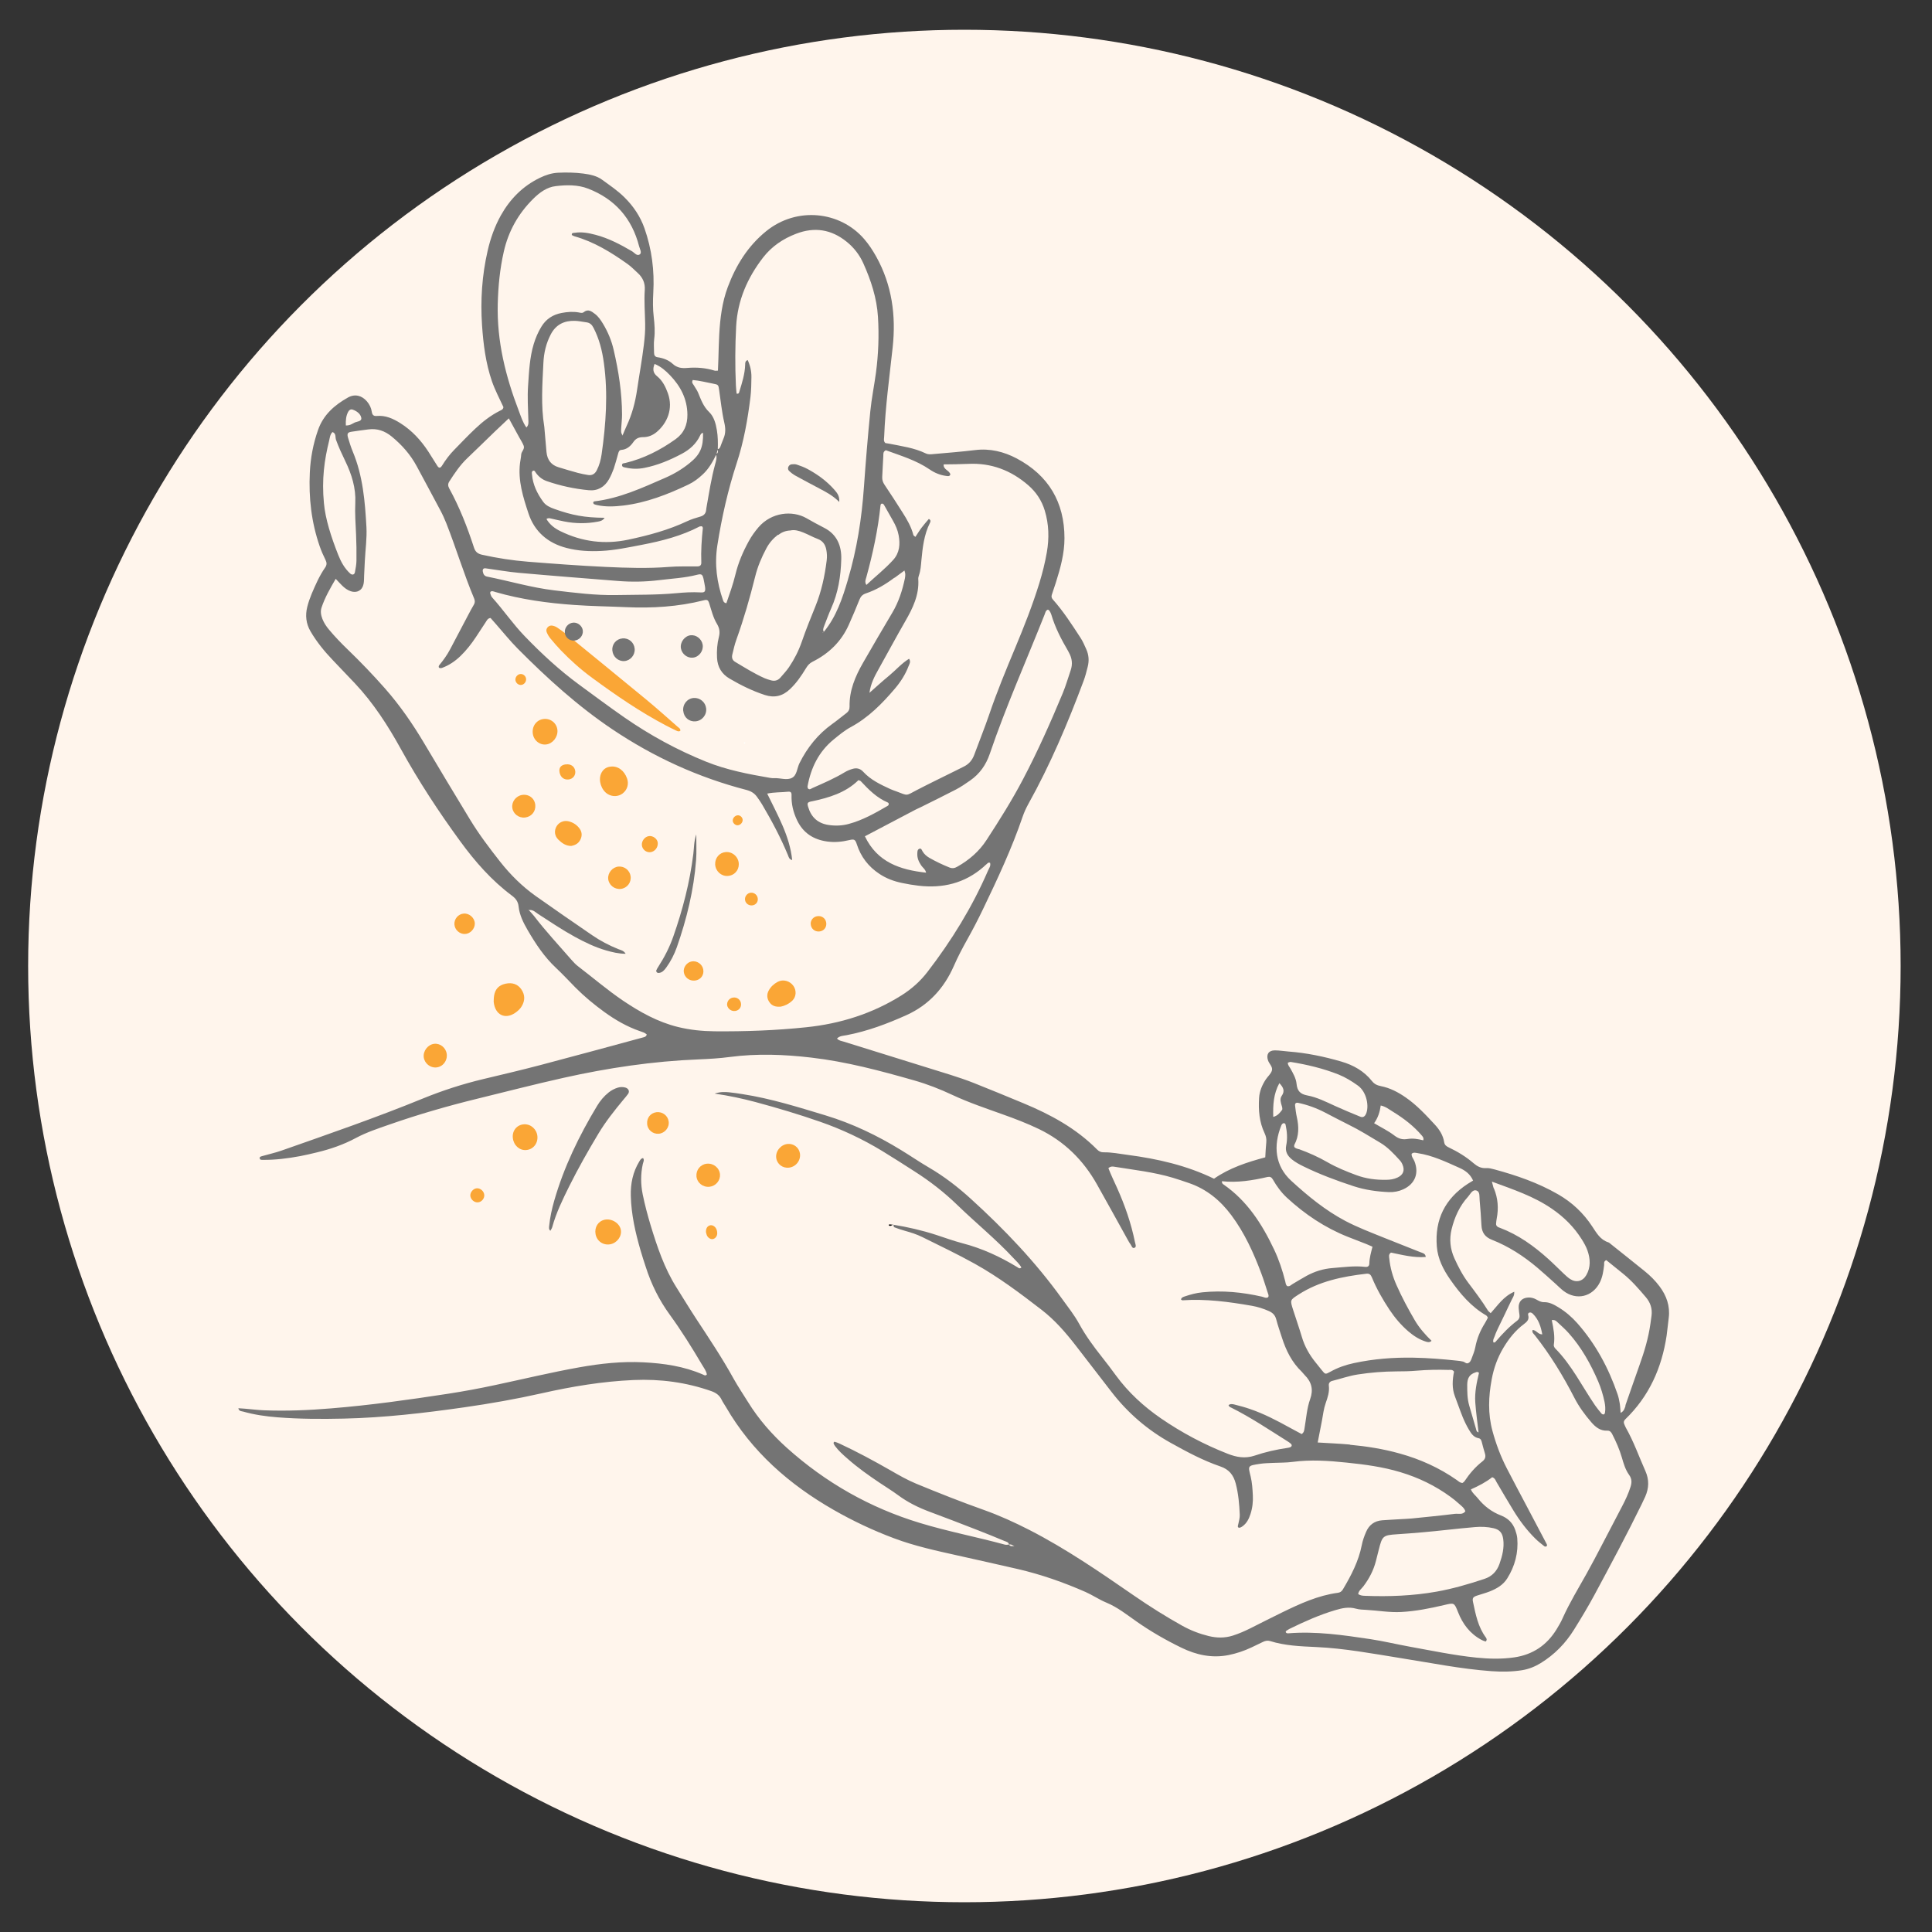 <svg viewBox="0 0 300 300" version="1.1" xmlns="http://www.w3.org/2000/svg">
  <rect x="0" y="0" width="300" height="300" fill="#333333" stroke="none"/>
  <defs>
    <style>
      .cls-1 {
        fill: #fdffff;
      }

      .cls-2 {
        fill: #ff9365;
      }

      .cls-3 {
        fill: #747474;
      }

      .cls-4 {
        fill: #faa636;
      }

      .cls-5 {
        fill: #fff5ec;
      }
    </style>
  </defs>
  
  <g>
    <g id="Layer_1">
      <g data-sanitized-data-name="Layer_1" data-name="Layer_1" id="Layer_1-2">
        <circle r="145.38" cy="150" cx="149.75" class="cls-5"></circle>
      </g>
      <path d="M159.32,240.76c.01.05.01.11.04.16.38.59.9.93,1.61.9.13,0,.33-.14.36-.26.04-.12-.04-.33-.14-.43-.45-.44-1-.63-1.63-.54-.09.01-.16.11-.24.17Z" class="cls-2"></path>
      <path d="M56.19,105c-.34-.02-.63.27-.62.6.01.33.31.62.63.59.32-.03.47-.24.53-.52.06-.34-.21-.65-.54-.67Z" class="cls-2"></path>
      <path d="M105.64,113.47c.05-.33-.23-.45-.41-.61-1.64-1.44-3.26-2.9-4.95-4.29-4.04-3.34-8.11-6.64-12.17-9.96-.51-.41-1.04-.8-1.58-1.16-.22-.15-.49-.25-.75-.3-.58-.12-1.11.46-.89,1.01.14.35.34.69.58.98.52.63,1.06,1.25,1.62,1.84,1.52,1.58,3.15,3.03,4.92,4.32,3.65,2.68,7.39,5.25,11.41,7.36.53.28,1.07.54,1.61.8.19.09.4.18.62.01Z" class="cls-4"></path>
      <path d="M122.53,181.31c1.08-.13,1.86-1.16,1.68-2.23-.15-.9-.97-1.53-1.89-1.45-1.07.09-1.92,1.12-1.79,2.16.12.97,1,1.64,1.99,1.52Z" class="cls-4"></path>
      <path d="M96.4,138.03c.98-.12,1.66-1,1.52-1.98-.13-.9-.95-1.56-1.86-1.49-.95.07-1.71.97-1.62,1.92.1.96.99,1.66,1.97,1.55Z" class="cls-4"></path>
      <path d="M107.23,98.64c-.93.12-1.65,1.09-1.5,2.02.15.9,1,1.56,1.88,1.46.95-.11,1.65-1.06,1.5-2.01-.15-.9-1.02-1.58-1.88-1.46Z" class="cls-3"></path>
      <path d="M87.84,118.69c-.74.1-1.07.52-.96,1.2.13.8.71,1.25,1.46,1.14.63-.1,1.04-.62.99-1.25-.07-.75-.69-1.2-1.48-1.08Z" class="cls-4"></path>
      <path d="M125.89,143.49c.03.69.6,1.2,1.3,1.15.65-.04,1.11-.52,1.12-1.16.01-.7-.52-1.25-1.22-1.23-.71.01-1.23.55-1.21,1.25Z" class="cls-4"></path>
      <path d="M73.03,185.64c.02.59.61,1.12,1.2,1.06.54-.05.99-.57.97-1.11-.02-.6-.6-1.13-1.19-1.07-.52.05-.99.59-.98,1.12Z" class="cls-4"></path>
      <path d="M112.9,155.96c0,.51.48,1,1.04,1.03.65.04,1.16-.44,1.13-1.07-.02-.56-.46-1.01-1.02-1.03-.63-.03-1.14.45-1.15,1.08Z" class="cls-4"></path>
      <path d="M116.86,140.58c.51-.08.85-.51.81-1.02-.04-.57-.54-.99-1.09-.94-.55.05-.97.58-.89,1.13.08.55.6.92,1.17.83Z" class="cls-4"></path>
      <path d="M109.64,191.39c.02.09.05.25.11.4.18.45.66.72,1.03.59.34-.11.6-.48.59-.88,0-.16-.02-.33-.07-.48-.15-.53-.66-.88-1.09-.74-.41.13-.64.54-.58,1.12Z" class="cls-4"></path>
      <path d="M80.03,105.53c.01.44.38.82.82.83.48.01.89-.45.84-.96-.04-.43-.46-.78-.89-.74-.42.04-.78.45-.77.88Z" class="cls-4"></path>
      <path d="M114.58,126.6c-.44.01-.82.42-.8.85.02.36.39.71.75.7.43-.01.81-.42.79-.85-.02-.38-.37-.71-.74-.7Z" class="cls-4"></path>
      <path d="M115.52,115.25c-.04.13.08.27.12.22.21-.24,0-.2-.15-.18,0,0,.03-.04.03-.04Z" class="cls-1"></path>
      <path d="M157.49,240.07s0,.06,0,.09c-.09-.07-.07-.09.05-.05-.27-.13-.51-.37-.86-.26-.06-.4-.44-.46-.72-.57-1.41-.59-2.83-1.17-4.25-1.72-2.44-.95-4.89-1.9-7.35-2.81-1.75-.65-3.41-1.47-4.92-2.59-.92-.68-1.91-1.28-2.86-1.92-1.73-1.16-3.42-2.36-4.98-3.74-.7-.61-1.4-1.23-1.95-1.98-.09-.13-.18-.28-.22-.43-.02-.06.12-.23.15-.22.26.08.52.16.76.28,2.73,1.27,5.37,2.7,7.98,4.19,1.28.74,2.56,1.47,3.93,2.04,3.49,1.44,6.99,2.83,10.54,4.09,2.42.86,4.76,1.93,7.05,3.1,5.71,2.93,10.98,6.56,16.24,10.19,2.43,1.68,4.93,3.25,7.51,4.69,1.3.72,2.67,1.25,4.11,1.6,1.25.3,2.47.32,3.72-.07.94-.3,1.84-.69,2.72-1.13,1.66-.83,3.31-1.68,4.98-2.49,2.76-1.34,5.54-2.62,8.62-3.03.34-.04.59-.2.78-.52,1.29-2.17,2.45-4.39,2.94-6.9.13-.69.38-1.37.66-2.02.46-1.1,1.31-1.73,2.51-1.82.93-.07,1.86-.11,2.78-.17.6-.04,1.2-.05,1.8-.11,2.23-.23,4.46-.44,6.69-.72.55-.07,1.21.2,1.64-.4-.18-.55-.65-.86-1.05-1.22-.4-.37-.83-.71-1.27-1.03-2.36-1.73-4.96-2.98-7.76-3.82-2.74-.83-5.55-1.2-8.38-1.49-2.78-.29-5.55-.48-8.34-.11-1.03.14-2.07.11-3.11.16-.65.04-1.32.04-1.96.14-1.99.3-1.88.29-1.47,1.97.23.95.29,1.95.34,2.93.05.98-.06,1.97-.37,2.91-.24.74-.58,1.42-1.23,1.89-.17.12-.42.27-.58.22-.24-.08-.13-.34-.08-.55.1-.48.25-.97.23-1.45-.07-1.64-.21-3.27-.63-4.87-.35-1.31-1.03-2.18-2.38-2.64-2.69-.92-5.19-2.26-7.69-3.65-3.65-2.03-6.71-4.67-9.25-7.97-1.83-2.38-3.67-4.76-5.51-7.14-1.58-2.04-3.26-3.98-5.31-5.56-3.33-2.57-6.69-5.1-10.39-7.16-2.68-1.49-5.44-2.8-8.18-4.16-.84-.41-1.72-.69-2.62-.94-.58-.16-1.15-.35-1.71-.57-.08-.03-.08-.28-.12-.43l-.02.04c2.27.37,4.5.88,6.68,1.59,1.35.44,2.69.93,4.06,1.29,3.05.79,5.86,2.09,8.54,3.72.15.09.32.31.62.05-.31-.57-.8-1-1.23-1.46-2.72-2.93-5.83-5.45-8.7-8.23-2.05-1.99-4.29-3.73-6.7-5.26-1.66-1.06-3.31-2.13-4.99-3.15-3.05-1.85-6.26-3.36-9.62-4.53-3.3-1.15-6.65-2.15-10.03-3.06-1.99-.53-4.01-.97-6.37-1.32.96-.3,1.61-.26,2.25-.2.71.07,1.41.18,2.11.29,4.39.68,8.61,2.01,12.85,3.29,4.16,1.26,8.04,3.12,11.74,5.39,1.45.88,2.85,1.85,4.31,2.7,2.38,1.38,4.54,3.06,6.56,4.9,5.19,4.72,10.01,9.77,14.12,15.48.93,1.29,1.92,2.53,2.68,3.92,1,1.83,2.23,3.5,3.52,5.13.75.94,1.47,1.9,2.18,2.87,1.93,2.63,4.29,4.8,6.97,6.65,3.26,2.24,6.73,4.08,10.41,5.52,1.33.52,2.68.77,4.15.28,1.65-.56,3.37-.95,5.1-1.2.16-.02.33-.06.47-.12.08-.04.18-.14.19-.22.02-.09-.03-.22-.1-.28-.16-.15-.34-.28-.52-.39-2.87-1.8-5.68-3.7-8.72-5.22-.19-.09-.41-.16-.46-.42.29-.22.63-.16.94-.08.79.2,1.59.41,2.36.68,2.18.74,4.22,1.81,6.23,2.92.62.34,1.24.67,1.82.98.4-.27.39-.62.45-.93.26-1.51.35-3.05.87-4.5.53-1.47.22-2.67-.86-3.74-.15-.15-.28-.34-.43-.49-1.55-1.48-2.46-3.32-3.1-5.33-.3-.94-.63-1.86-.88-2.82-.17-.65-.54-1.02-1.14-1.29-.86-.38-1.74-.66-2.66-.82-3.56-.62-7.13-1.1-10.76-.85-.07,0-.15-.08-.23-.13.08-.32.37-.4.61-.48.88-.3,1.77-.54,2.71-.63,3.13-.32,6.22-.02,9.28.68.3.07.6.28.92.09.17-.22.04-.43-.02-.63-.34-1.04-.65-2.09-1.04-3.11-1.19-3.18-2.59-6.26-4.64-9.01-1.71-2.29-3.83-4.04-6.56-4.98-.83-.29-1.65-.56-2.49-.82-2.99-.9-6.1-1.23-9.17-1.73-.26-.04-.55-.06-.87.23.39,1.02.89,2.04,1.35,3.07,1.21,2.7,2.18,5.48,2.77,8.39.06.3.27.74-.03.89-.4.21-.48-.31-.66-.54-.2-.26-.35-.56-.51-.84-1.57-2.82-3.11-5.65-4.7-8.46-2.12-3.77-5.07-6.68-9-8.58-1.83-.88-3.71-1.6-5.62-2.28-2.62-.94-5.27-1.83-7.8-3.01-1.93-.91-3.93-1.69-5.97-2.27-5.25-1.5-10.53-2.91-15.98-3.54-4.2-.49-8.39-.65-12.59-.1-1.63.22-3.27.31-4.91.38-7.07.28-14.04,1.32-20.94,2.86-4.48,1-8.93,2.15-13.38,3.24-4.62,1.13-9.19,2.45-13.68,4.02-1.75.61-3.54,1.2-5.17,2.07-1.95,1.05-3.99,1.75-6.12,2.26-.85.2-1.7.41-2.56.57-1.94.36-3.89.61-5.87.58-.15,0-.34.01-.4-.17-.1-.32.18-.35.36-.41,1-.29,2.02-.51,2.99-.85,7.37-2.59,14.76-5.14,21.99-8.1,3.04-1.24,6.16-2.25,9.35-3.01,2.98-.71,5.96-1.41,8.92-2.19,5.28-1.39,10.55-2.83,15.83-4.26.26-.07.55-.1.65-.48-.31-.29-.73-.4-1.13-.54-1.98-.69-3.77-1.73-5.46-2.95-1.6-1.16-3.11-2.41-4.5-3.81-1-1.01-1.96-2.06-3-3.03-1.82-1.7-3.17-3.75-4.41-5.88-.66-1.14-1.26-2.33-1.4-3.65-.08-.8-.47-1.28-1.07-1.72-3.14-2.35-5.69-5.26-7.99-8.41-3.36-4.6-6.47-9.35-9.22-14.33-2.01-3.64-4.26-7.14-7.13-10.19-1.13-1.19-2.26-2.38-3.39-3.56-1.33-1.39-2.54-2.86-3.51-4.52-.7-1.2-.84-2.48-.51-3.8.17-.69.41-1.36.68-2.02.6-1.41,1.21-2.82,2.09-4.08.29-.41.28-.77.06-1.21-.34-.68-.65-1.39-.9-2.11-1.29-3.72-1.72-7.55-1.53-11.47.11-2.25.52-4.44,1.27-6.57.83-2.38,2.57-3.89,4.66-5.06,1.06-.59,2.15-.32,2.94.61.4.47.66,1,.75,1.61.06.44.26.7.75.65,1.38-.13,2.56.41,3.69,1.12,1.79,1.13,3.19,2.65,4.34,4.41.48.73.92,1.49,1.4,2.22.24.38.47.37.73-.04.55-.89,1.17-1.72,1.9-2.46,1.07-1.09,2.12-2.21,3.24-3.26,1.15-1.09,2.4-2.07,3.83-2.79.23-.12.52-.19.56-.58-.6-1.3-1.29-2.6-1.78-4-.97-2.82-1.34-5.76-1.54-8.7-.26-3.88-.01-7.76.87-11.57.44-1.93,1.1-3.79,2.06-5.51,1.43-2.54,3.4-4.54,6.05-5.82.89-.43,1.82-.74,2.82-.79,1.31-.06,2.63-.04,3.93.13,1.03.14,2.08.34,2.93.97,1.19.87,2.42,1.69,3.47,2.74,1.38,1.37,2.43,2.93,3.09,4.78,1.14,3.25,1.57,6.59,1.37,10.01-.07,1.26-.08,2.51.07,3.77.13,1.14.22,2.28.07,3.43-.09.7-.02,1.42-.02,2.13,0,.37.15.64.54.69.89.13,1.72.44,2.37,1.04.68.63,1.43.69,2.27.62,1.43-.12,2.84-.01,4.22.42.14.04.29,0,.52,0,.03-.63.05-1.23.07-1.82.04-1.26.06-2.51.13-3.77.14-2.52.44-5.01,1.33-7.39,1.27-3.39,3.13-6.38,5.97-8.68,4.74-3.84,11.47-3.12,15.22,1.24.72.83,1.31,1.74,1.85,2.7,2.46,4.42,3.1,9.17,2.56,14.13-.5,4.62-1.14,9.22-1.32,13.87-.01.32-.14.65.19.97.16.02.37.05.58.09,1.92.39,3.89.64,5.68,1.51.44.21.85.14,1.28.1,2.12-.19,4.25-.35,6.37-.61,2.33-.29,4.48.24,6.49,1.3,4.94,2.63,7.41,6.79,7.41,12.38,0,2.38-.63,4.65-1.34,6.9-.2.63-.42,1.24-.62,1.87-.09.27-.06.5.15.74,1.64,1.84,2.97,3.91,4.31,5.97.36.54.61,1.16.88,1.75.4.88.47,1.79.23,2.73-.19.74-.37,1.49-.64,2.2-2.45,6.56-5.17,13-8.59,19.13-.34.62-.64,1.27-.87,1.94-1.68,4.93-3.88,9.63-6.13,14.31-.78,1.63-1.61,3.23-2.49,4.8-.75,1.34-1.46,2.69-2.07,4.09-1.51,3.43-3.88,6.05-7.34,7.62-3,1.35-6.06,2.5-9.3,3.12-.52.1-1.08.09-1.5.52.28.34.68.37,1.03.48,5.53,1.72,11.06,3.43,16.59,5.16,1.2.38,2.39.78,3.56,1.24,2.59,1.03,5.17,2.09,7.74,3.16,4.22,1.75,8.2,3.9,11.46,7.19.29.29.61.45,1.02.44,1.26-.02,2.5.24,3.74.4,4.63.61,9.14,1.63,13.4,3.7,2.41-1.68,5.16-2.57,7.96-3.32.05-.84.08-1.59.16-2.35.05-.51-.05-.94-.27-1.41-.82-1.72-.97-3.58-.85-5.45.06-1.05.47-2.02,1.05-2.9.3-.45.77-.84.93-1.33.2-.61-.42-1.07-.6-1.63-.3-.91.1-1.54,1.07-1.54.71,0,1.41.13,2.12.18,2.79.21,5.52.78,8.2,1.56,1.88.55,3.53,1.48,4.76,3.03.37.47.81.67,1.37.78,1.42.28,2.67.93,3.85,1.75,1.73,1.19,3.14,2.72,4.55,4.24.7.76,1.28,1.65,1.44,2.72.07.46.36.64.71.81,1.39.66,2.69,1.45,3.86,2.46.53.46,1.15.81,1.93.75.42-.03.87.09,1.29.2,3.44.93,6.78,2.08,9.89,3.87,2.18,1.25,3.95,2.92,5.32,5.01.66,1,1.24,2.05,2.49,2.45.15.05.27.18.4.28,1.75,1.4,3.51,2.79,5.25,4.2.85.69,1.63,1.46,2.29,2.34,1.09,1.45,1.67,3.06,1.44,4.9-.12.92-.2,1.85-.33,2.77-.75,5.01-2.72,9.42-6.41,12.98-.22.21-.3.45-.18.73.08.2.17.41.27.6,1.22,2.15,2.03,4.48,3.03,6.72.6,1.35.55,2.65-.03,3.97-.18.4-.37.79-.56,1.19-2.33,4.77-4.84,9.44-7.35,14.11-.99,1.83-2.06,3.61-3.16,5.37-1.32,2.12-3.03,3.87-5.17,5.18-.9.55-1.85.93-2.89,1.1-1.58.25-3.16.26-4.74.15-4.75-.34-9.41-1.29-14.11-2.03-4.37-.7-8.72-1.52-13.15-1.72-2.4-.11-4.81-.2-7.13-.93-.39-.12-.76-.03-1.11.14-.59.29-1.18.57-1.77.85-1.14.54-2.33.94-3.57,1.19-2.58.51-5.01-.02-7.32-1.15-2.41-1.17-4.74-2.51-6.94-4.05-1.52-1.06-2.96-2.23-4.71-2.95-1.11-.46-2.11-1.15-3.21-1.64-3.41-1.5-6.91-2.73-10.54-3.57-3.09-.71-6.18-1.4-9.27-2.09-3.36-.75-6.72-1.47-9.96-2.69-3.23-1.21-6.35-2.68-9.34-4.39-6.91-3.95-12.73-9.05-16.76-16.01-.22-.38-.48-.73-.67-1.13-.33-.68-.85-1.05-1.57-1.31-3.92-1.38-7.94-1.91-12.09-1.73-4.83.21-9.57,1-14.27,2.06-4,.9-8.04,1.61-12.1,2.19-6.17.88-12.36,1.6-18.61,1.74-3.45.08-6.89.07-10.32-.2-1.8-.14-3.59-.4-5.33-.89-.24-.07-.64-.02-.74-.52.37.02.69.04,1.01.07.98.08,1.96.21,2.94.25,3.5.14,7-.01,10.49-.3,6.05-.49,12.07-1.34,18.07-2.26,2.48-.38,4.96-.84,7.42-1.37,4.33-.92,8.63-1.96,13-2.74,3.3-.59,6.6-.95,9.95-.78,3.18.16,6.31.61,9.26,1.9.18.08.38.25.61-.01-.1-.57-.47-1.05-.77-1.55-1.56-2.64-3.18-5.24-4.98-7.72-1.66-2.28-2.89-4.76-3.74-7.44-.27-.83-.55-1.66-.79-2.5-.81-2.79-1.46-5.61-1.53-8.53-.05-1.9.32-3.7,1.32-5.34.14-.23.27-.49.59-.52.23.32.01.64-.05.93-.34,1.57-.33,3.13-.01,4.72.33,1.61.75,3.19,1.22,4.76,1.02,3.35,2.13,6.67,4.01,9.66,1.02,1.62,2.01,3.26,3.06,4.86,2.01,3.06,4.05,6.11,5.82,9.32.69,1.24,1.49,2.42,2.24,3.63,1.65,2.67,3.71,5.02,6.03,7.11,6.03,5.41,12.92,9.32,20.68,11.67,4.34,1.32,8.81,2.17,13.18,3.36.2.05.43,0,.65,0,.19.34.53.2.8.24ZM221.04,176.89c-.01.07-.02.14-.04.2.1-.26.02-.49-.18-.72-1.28-1.51-2.83-2.7-4.51-3.73-.59-.36-1.14-.82-1.91-.98-.14,1.01-.43,1.92-1.03,2.75,1.1.66,2.19,1.18,3.13,1.9.67.51,1.26.69,2.08.55.8-.13,1.62,0,2.42.21.01-.07.02-.13.04-.2ZM111.81,69.48c.18-.45.34-.92.53-1.37.36-.83.33-1.62.12-2.52-.38-1.64-.54-3.33-.79-5-.12-.84-.11-.86-.96-1.02-1.06-.2-2.1-.48-3.14-.56-.23.43.05.6.16.81.21.38.49.73.66,1.13.45,1.09.82,2.17,1.74,3.05.73.7,1.02,1.78,1.19,2.82.16.97.17,1.95.14,2.94-.07.26-.14.52-.22.79-.56,1.13-1.16,2.23-2.1,3.1-.68.64-1.41,1.2-2.26,1.6-3.22,1.53-6.52,2.82-10.09,3.25-1.36.16-2.72.23-4.08-.07-.16-.04-.32-.07-.46-.14-.08-.04-.14-.17-.14-.26,0-.06.12-.18.19-.18,3.91-.46,7.44-2.1,10.99-3.65,1.36-.59,2.62-1.34,3.78-2.28,1.65-1.33,2.14-2.44,2.1-4.69-.25,0-.36.19-.45.38-.6,1.3-1.62,2.2-2.84,2.85-1.84.98-3.74,1.78-5.8,2.19-.98.2-1.96.18-2.92-.04-.22-.05-.6-.06-.57-.43.02-.27.32-.24.52-.29,2.85-.69,5.41-1.99,7.79-3.69,1.32-.95,1.85-2.23,1.84-3.81-.02-2.44-1.07-4.43-2.71-6.13-.67-.7-1.41-1.35-2.39-1.75-.3.79-.28,1.37.41,1.93.82.66,1.3,1.63,1.65,2.6.89,2.45-.12,4.69-1.74,6.05-.6.5-1.32.8-2.11.79-.66,0-1.13.21-1.51.77-.44.64-1.02,1.15-1.86,1.21-.34.03-.41.29-.49.56-.22.79-.43,1.58-.69,2.36-.2.56-.45,1.12-.74,1.64-.68,1.21-1.76,1.83-3.13,1.7-2.23-.21-4.42-.68-6.55-1.42-.68-.24-1.24-.68-1.67-1.28-.12-.17-.21-.45-.48-.3-.21.12-.14.38-.12.59.14,1.57.81,2.93,1.72,4.19.43.6,1.08.89,1.76,1.13,2.73.98,4.71,1.35,7.79,1.37-.27.44-.67.53-1.06.6-1.74.33-3.48.31-5.21-.03-.7-.14-1.39-.3-2.08-.46-.22-.05-.42-.1-.68.08.51.87,1.28,1.46,2.17,1.89,3.36,1.65,6.88,2.09,10.53,1.32,3.16-.67,6.26-1.5,9.2-2.89.64-.3,1.33-.5,2.01-.7.54-.16.84-.48.89-1.03.01-.16.04-.33.07-.49.39-2.2.73-4.42,1.32-6.58.14-.52.33-1.05.13-1.61.42-.15.32-.47.25-.77.18,0,.3-.09.37-.25ZM97.3,66.14c.84-1.79,1.34-3.66,1.63-5.64.34-2.32.77-4.63,1.05-6.97.13-1.09.23-2.18.2-3.27-.03-1.75-.18-3.5-.06-5.24.07-1.06-.31-1.92-1.08-2.62-.53-.48-1.02-1-1.6-1.41-2.55-1.81-5.19-3.44-8.24-4.3-.15-.04-.28-.13-.41-.2-.04-.38.27-.31.44-.34,1.1-.18,2.17.03,3.24.31,2.03.53,3.86,1.5,5.66,2.55.39.23.78.83,1.24.47.32-.25-.02-.83-.13-1.24-1.11-4.33-3.76-7.34-7.92-8.95-1.6-.62-3.34-.59-5.02-.39-1.4.16-2.52,1-3.51,1.98-2.31,2.29-3.84,5.01-4.56,8.19-.61,2.68-.87,5.38-.94,8.12-.15,5.79,1.22,11.26,3.27,16.61.33.86.59,1.75,1.18,2.58.4-.41.31-.85.3-1.24-.05-1.75-.16-3.5-.04-5.25.15-2.18.24-4.37.88-6.48.29-.95.67-1.84,1.19-2.69.73-1.2,1.81-1.88,3.16-2.13.86-.16,1.73-.23,2.61-.08.27.05.57.15.79-.03.69-.56,1.22-.14,1.75.26.53.4.9.95,1.24,1.51.77,1.27,1.34,2.64,1.67,4.08.77,3.31,1.29,6.66,1.3,10.06,0,.65-.08,1.31-.12,1.96-.02.43-.11.88.22,1.25l-.12-.02.09.06c.21-.5.41-1.01.64-1.5ZM131.67,89.98c1.39-4.68,2.14-9.48,2.48-14.35.28-3.93.6-7.85.99-11.76.2-2.01.61-4,.88-6,.38-2.88.49-5.77.31-8.67-.18-2.94-1.09-5.68-2.28-8.33-.59-1.31-1.46-2.43-2.59-3.34-2.38-1.92-4.99-2.33-7.85-1.23-2.03.78-3.77,1.95-5.12,3.69-2.43,3.15-3.96,6.64-4.18,10.67-.16,3.06-.18,6.12-.04,9.18.02.43.07.86.11,1.28.37.08.39-.18.44-.36.42-1.36.85-2.71.89-4.15,0-.26,0-.56.39-.7.39.84.59,1.73.58,2.65-.01,1.04-.03,2.08-.15,3.11-.43,3.48-1.04,6.92-2.14,10.26-1.36,4.17-2.32,8.42-3,12.75-.46,2.95-.08,5.77.89,8.55.07.22.19.39.51.44.51-1.47,1.04-2.95,1.41-4.48.44-1.82,1.17-3.52,2.07-5.16.42-.77.93-1.48,1.5-2.15,2.04-2.37,5.29-2.65,7.45-1.42.9.51,1.81,1.02,2.74,1.49,2.02,1.02,2.73,2.83,2.67,4.89-.07,2.63-.48,5.22-1.58,7.66-.4.9-.73,1.83-1.09,2.74-.12.31-.23.62,0,.93-.08,0-.16,0-.24-.01.02.02.06.05.07.05.04-.02.08-.05.12-.08,1.97-2.38,2.91-5.25,3.76-8.13ZM82.1,141.22c.07,0,.05.09-.06.03.29.32.6.62.87.97,1.83,2.39,3.89,4.59,5.86,6.86.29.33.59.65.93.92,2.35,1.79,4.59,3.72,7.04,5.38,2.64,1.78,5.4,3.32,8.53,4.09,1.87.46,3.78.65,5.69.67,4.76.04,9.52-.13,14.25-.63,5.29-.55,10.25-2.11,14.79-4.96,1.55-.98,2.89-2.17,4-3.61,3.75-4.87,6.96-10.07,9.41-15.73.16-.38.47-.75.33-1.22-.27-.14-.4.08-.55.2-.17.13-.32.29-.49.44-2.91,2.53-6.32,3.34-10.08,2.9-.87-.1-1.73-.25-2.59-.43-1.24-.26-2.4-.69-3.47-1.4-1.72-1.13-2.89-2.66-3.51-4.59-.24-.74-.39-.85-1.18-.66-1.13.27-2.26.38-3.42.22-2.16-.3-3.77-1.34-4.71-3.36-.57-1.22-.87-2.46-.83-3.81.02-.47-.14-.61-.58-.56-1.01.11-2.05.05-3.2.29,1.63,3.38,3.49,6.56,3.88,10.32-.5-.13-.54-.48-.66-.77-1.13-2.73-2.52-5.34-4.02-7.88-.22-.38-.48-.73-.73-1.09-.41-.61-.94-.95-1.7-1.15-7.48-1.94-14.39-5.1-20.81-9.41-5.39-3.62-10.15-7.95-14.71-12.54-1.19-1.2-2.25-2.53-3.37-3.8-.29-.33-.58-.65-.84-.95-.45.05-.57.38-.75.65-.52.77-1.01,1.56-1.53,2.33-.7,1.05-1.47,2.04-2.38,2.92-.84.81-1.78,1.45-2.87,1.85-.13.05-.35.05-.45-.02-.12-.1-.07-.3.04-.43.63-.76,1.2-1.56,1.66-2.43.94-1.79,1.88-3.58,2.83-5.37.28-.53.56-1.06.87-1.58.18-.31.17-.6.04-.93-1.61-3.83-2.8-7.82-4.32-11.68-.28-.71-.6-1.41-.96-2.08-1.2-2.27-2.43-4.53-3.64-6.79-.97-1.81-2.3-3.31-3.88-4.61-1.07-.88-2.26-1.3-3.65-1.11-.87.12-1.74.22-2.6.36-.59.09-.72.29-.54.92.22.73.45,1.47.74,2.17,1.57,3.75,1.9,7.74,2.12,11.72.09,1.74-.16,3.49-.25,5.24-.04.76-.07,1.53-.11,2.29-.02.44,0,.88-.09,1.31-.19.98-1.03,1.44-1.98,1.12-.53-.18-.97-.51-1.36-.9-.31-.3-.59-.62-.98-1.03-.87,1.49-1.68,2.9-2.2,4.46-.2.6-.09,1.19.13,1.76.24.62.6,1.16,1.03,1.67.91,1.09,1.9,2.12,2.92,3.1,2.01,1.94,3.94,3.95,5.78,6.04,2.29,2.6,4.24,5.42,6.01,8.39,2.38,3.99,4.76,7.98,7.18,11.95,1.39,2.29,3.01,4.43,4.67,6.54,1.6,2.03,3.42,3.84,5.53,5.34,2.9,2.05,5.82,4.07,8.76,6.08,1.26.87,2.62,1.58,4.05,2.16.39.16.86.22,1.16.73-1.1,0-2.09-.25-3.07-.53-1.69-.49-3.26-1.25-4.8-2.09-1.97-1.08-3.83-2.33-5.71-3.55-.44-.29-.84-.74-1.46-.6.07-.21-.18-.08.03-.09ZM138.08,104.9c1.03-.85,1.91-1.89,3.08-2.61.31.47.05.82-.08,1.15-.49,1.29-1.23,2.44-2.12,3.49-1.99,2.34-4.13,4.51-6.88,5.99-.96.52-1.8,1.23-2.65,1.92-2.31,1.9-3.52,4.4-4.04,7.29-.02.09.05.2.08.32.27.24.49,0,.72-.1,1.7-.75,3.4-1.48,5-2.45.37-.22.78-.39,1.2-.51.61-.18,1.17-.07,1.64.44,1.17,1.28,2.71,2,4.25,2.71.3.14.61.23.92.35,1.85.7,1.4.71,3.18-.22,1.99-1.03,4-2,6.01-3,.44-.22.88-.43,1.32-.66.77-.39,1.27-1,1.57-1.81.77-2.1,1.62-4.18,2.34-6.3,1.18-3.47,2.58-6.85,3.99-10.23,1.39-3.33,2.72-6.68,3.78-10.13.48-1.57.88-3.16,1.16-4.77.38-2.18.33-4.35-.32-6.49-.47-1.56-1.34-2.87-2.56-3.93-2.67-2.31-5.75-3.5-9.33-3.32-1.25.06-2.51.06-3.81.08-.08.83.9.91,1.04,1.56-.1.34-.43.26-.65.23-.94-.12-1.8-.48-2.57-1.01-2.11-1.44-4.52-2.14-6.8-2.98-.47.24-.37.61-.39.9-.07,1.09-.11,2.18-.17,3.27-.02.45.11.83.37,1.21.95,1.4,1.86,2.83,2.77,4.26.71,1.11,1.37,2.24,1.7,3.53.02.08.15.14.31.29.33-.49.62-.98.97-1.44.35-.47.75-.91,1.12-1.35.35.19.27.42.18.59-.93,1.85-1.15,3.86-1.34,5.88-.07.76-.11,1.52-.37,2.26-.07.2-.13.43-.11.64.16,2.42-.86,4.5-2,6.48-1.42,2.46-2.76,4.97-4.15,7.45-.64,1.13-1.24,2.28-1.43,3.7,1.02-.9,2.02-1.82,3.07-2.68ZM239.49,207.23c-.22-1.22-.57-2.34-1.46-3.22-.16-.16-.37-.27-.59-.18-.16.07-.19.25-.14.41.19.66-.21,1.02-.66,1.36-1.34,1-2.35,2.27-3.2,3.7-.91,1.52-1.49,3.15-1.81,4.89-.5,2.67-.6,5.33.11,7.97.54,2.01,1.27,3.96,2.22,5.81,1.03,1.99,2.08,3.97,3.13,5.95,1.02,1.93,2.04,3.87,3.06,5.8.08.14.13.32-.05.41-.08.04-.24.02-.31-.04-.47-.38-.95-.74-1.37-1.16-1.33-1.31-2.45-2.8-3.42-4.39-.89-1.44-1.73-2.91-2.6-4.37-.16-.27-.23-.63-.69-.79-.96.76-2.11,1.36-3.31,1.89.24.61.71.92,1.04,1.34q1.51,1.9,3.63,2.71c1.08.42,1.84,1.16,2.22,2.26.14.41.27.84.31,1.27.19,2.25-.36,4.34-1.56,6.25-.64,1.02-1.64,1.59-2.72,2.02-.66.26-1.35.43-2.02.66-.57.2-.7.39-.57.98.41,1.93.78,3.87,1.99,5.5.06.08.12.19.13.3,0,.1-.04.2-.09.29-.01.03-.11.04-.15.02-.2-.07-.41-.14-.6-.25-1.77-.96-2.89-2.46-3.61-4.3-.59-1.49-.59-1.46-2.19-1.08-2.18.51-4.38.95-6.63,1.07-1.81.1-3.6-.23-5.4-.33-.54-.03-1.11-.04-1.63-.19-1.11-.31-2.14-.09-3.2.23-2.47.73-4.81,1.78-7.12,2.91-.19.1-.37.22-.55.35-.03.02-.02.1-.03.16.08.16.23.19.39.18,4.29-.35,8.51.27,12.73.9,2.05.31,4.07.8,6.11,1.17,3.44.62,6.86,1.34,10.35,1.7,1.97.2,3.92.25,5.88-.03,2.9-.42,5.08-1.89,6.6-4.37.34-.56.68-1.13.94-1.73,1.08-2.4,2.45-4.64,3.73-6.93.8-1.43,1.56-2.89,2.32-4.34,1.07-2.03,2.13-4.07,3.19-6.11.51-.97.97-1.96,1.3-3,.21-.66.22-1.25-.22-1.86-.58-.81-.86-1.76-1.13-2.71-.37-1.26-.9-2.46-1.5-3.63-.15-.29-.35-.55-.75-.53-1.1.06-1.86-.57-2.51-1.33-1-1.16-1.91-2.4-2.61-3.77-1.75-3.41-3.74-6.67-6.12-9.69-.18-.23-.51-.45-.37-.84.58,0,.83.69,1.5.68ZM138.89,89.7c-1.36,1.02-2.81,1.9-4.43,2.44-.53.18-.8.47-1,.96-.53,1.32-1.08,2.63-1.66,3.92-1.16,2.6-3.1,4.47-5.62,5.73-.48.24-.76.57-1.02,1-.71,1.17-1.47,2.29-2.48,3.25-1.15,1.1-2.43,1.4-3.91.92-1.93-.63-3.74-1.52-5.49-2.55-1.22-.72-1.86-1.78-1.94-3.22-.06-1.1.02-2.19.29-3.25.19-.73.1-1.36-.3-2.02-.6-.99-.86-2.12-1.21-3.21-.16-.51-.33-.59-.86-.45-3.96,1-7.98,1.24-12.04,1.06-2.67-.12-5.35-.15-8.02-.34-4.15-.29-8.26-.85-12.27-2.01-.16-.05-.31-.11-.47-.13-.09-.01-.23.02-.29.09-.06.06-.07.2-.04.28.07.2.14.43.28.59,1.76,1.95,3.23,4.13,5.06,6.02,2.62,2.72,5.39,5.28,8.44,7.52,2.34,1.71,4.66,3.45,7.04,5.1,3.96,2.75,8.18,5.05,12.66,6.86,3.22,1.3,6.59,1.95,9.98,2.53.21.04.44.05.65.04.93-.04,1.95.38,2.75-.05.76-.4.77-1.5,1.15-2.27,1.22-2.44,2.87-4.51,5.1-6.1.76-.54,1.47-1.14,2.21-1.7.33-.25.48-.56.47-.98-.06-2.5.88-4.7,2.09-6.81,1.5-2.61,3.01-5.2,4.55-7.79.99-1.67,1.57-3.48,1.96-5.36.04-.21.05-.43.05-.65,0-.1-.05-.21-.13-.53-.58.43-1.06.78-1.53,1.13ZM230.83,204.29c-2.39-1.37-4.11-3.41-5.65-5.62-1.07-1.54-1.92-3.2-2.07-5.11-.34-4.19,1.28-7.44,4.81-9.74.27-.17.55-.33.82-.5-.44-1.01-1.19-1.56-2.13-1.98-2.1-.94-4.17-1.93-6.47-2.28-.32-.05-.64-.17-.94.1-.05.46.29.78.44,1.17.73,1.86.08,3.52-1.75,4.35-.7.32-1.45.46-2.23.43-1.87-.08-3.7-.34-5.48-.92-2.65-.87-5.26-1.84-7.77-3.07-.64-.31-1.26-.65-1.82-1.1-.68-.56-1.06-1.22-.87-2.15.23-1.09.13-2.18-.1-3.25-.02-.09-.12-.19-.21-.21-.08-.02-.2.02-.27.08-.08.07-.14.17-.18.27-1.27,3.16-.98,6.28,1.54,8.59,2.59,2.37,5.29,4.59,8.41,6.24,1.94,1.02,3.99,1.79,6.01,2.61,1.87.76,3.76,1.48,5.64,2.24.32.13.78.17.83.74-1.87.15-3.66-.32-5.4-.68-.41.29-.29.63-.26.93.14,1.43.53,2.79,1.11,4.1.84,1.9,1.82,3.73,2.87,5.52.7,1.18,1.6,2.2,2.58,3.15-.28.27-.54.22-.8.15-1.07-.32-1.98-.91-2.82-1.63-1.12-.97-2.08-2.1-2.9-3.33-1.06-1.6-2.01-3.25-2.74-5.03-.17-.41-.38-.63-.84-.58-3.72.43-7.34,1.16-10.56,3.24-1.31.85-1.33.82-.84,2.36.45,1.41.94,2.8,1.36,4.21.44,1.5,1.19,2.81,2.17,4.01.31.38.62.77.92,1.15.54.67.55.69,1.33.26,1.15-.65,2.37-1.07,3.67-1.35,3.07-.66,6.15-.9,9.29-.84,2.25.04,4.47.22,6.7.46.32.03.65.07.97.15.25.06.44.35.74.25.34-.12.47-.45.58-.75.21-.56.45-1.13.56-1.71.26-1.37.77-2.61,1.51-3.78.17-.27.31-.57.45-.84-.09-.13-.13-.25-.22-.29ZM143.81,135.53c-.11-.56-.53-.79-.76-1.14-.38-.56-.64-1.14-.61-1.83.01-.27,0-.6.26-.74.36-.19.44.2.56.39.26.44.63.75,1.06,1,1,.57,2.03,1.06,3.1,1.49.45.18.82.12,1.23-.12,1.84-1.04,3.4-2.38,4.55-4.16,2-3.07,3.95-6.17,5.65-9.41,2.29-4.35,4.29-8.85,6.18-13.39.48-1.16.82-2.37,1.23-3.56.32-.94.21-1.83-.26-2.69-.05-.1-.09-.2-.15-.29-1.05-1.79-2.01-3.63-2.6-5.64-.06-.21-.17-.4-.28-.58-.05-.09-.16-.14-.25-.2-.36.13-.4.48-.51.76-2.86,7.21-6.02,14.3-8.52,21.64-.59,1.73-1.57,3.11-3.05,4.14-.72.5-1.44,1-2.21,1.4-1.84.96-3.7,1.86-5.56,2.79-.24.12-.5.22-.74.35-2.61,1.37-5.21,2.74-7.83,4.12,1.93,4.04,5.47,5.21,9.52,5.65ZM252.38,218.26c.75-2.11,1.46-4.23,2.22-6.34.74-2.06,1.36-4.15,1.67-6.32.06-.43.12-.86.18-1.3.14-1.1-.18-2.05-.89-2.88-1.1-1.29-2.2-2.57-3.53-3.64-.88-.71-1.77-1.42-2.61-2.11-.44.21-.31.52-.33.76-.11.92-.24,1.84-.66,2.69-1.13,2.26-3.63,2.86-5.64,1.34-.43-.33-.82-.73-1.22-1.09-.94-.84-1.86-1.69-2.82-2.5-2.14-1.81-4.47-3.33-7.09-4.36-1.05-.41-1.56-1.11-1.62-2.22-.07-1.31-.16-2.62-.28-3.92-.05-.53.07-1.29-.45-1.49-.66-.26-.98.53-1.35.94-1.32,1.44-2.1,3.19-2.56,5.07-.37,1.53-.22,3.03.43,4.48.61,1.35,1.29,2.66,2.18,3.84,1.05,1.4,2.11,2.79,3.03,4.28.08.13.23.23.43.42,1.08-1.18,1.96-2.59,3.66-3.33.04.58-.21.87-.36,1.18-.18.4-.38.79-.57,1.18-.17.34-.33.69-.49,1.04-.19.39-.38.79-.57,1.18-.17.34-.34.68-.5,1.03-.18.4-.38.79-.51,1.2-.11.34-.37.67-.23,1.06.19.06.31-.06.4-.18,1-1.16,2.05-2.27,3.28-3.19.29-.22.41-.49.37-.85-.05-.38-.11-.76-.13-1.14-.05-.96.5-1.55,1.45-1.61.45-.03.87.08,1.26.29.38.21.75.44,1.22.43.86-.02,1.57.39,2.28.82,1.08.66,2.03,1.48,2.87,2.42,2.87,3.24,4.87,6.97,6.27,11.04.16.46.26.95.34,1.43.08.47.09.94.14,1.48.57-.28.63-.75.77-1.13ZM209.61,224.34c2.61.24,5.2.65,7.73,1.36,3.18.88,6.16,2.22,8.87,4.12.26.18.49.45.9.45.09-.08.24-.17.32-.3.76-1.14,1.65-2.18,2.74-3.03.47-.37.57-.75.4-1.28-.18-.57-.33-1.16-.48-1.74-.07-.27-.17-.53-.48-.59-.8-.14-1.18-.76-1.54-1.37-.36-.61-.67-1.25-.94-1.91-.43-1.06-.8-2.15-1.21-3.22-.49-1.27-.39-2.57-.14-3.84-.25-.37-.6-.26-.9-.27-1.64-.05-3.28-.02-4.91.12-1.03.09-2.07.11-3.11.11-2.03.01-4.04.17-6.04.48-1.36.21-2.64.67-3.97,1-.34.09-.56.34-.51.73.12.96-.18,1.84-.49,2.72-.31.88-.41,1.81-.58,2.72-.21,1.11-.43,2.22-.66,3.39,1.75.11,3.38.17,5,.32ZM108.68,81.73c-2.84,1.49-5.9,2.27-9.02,2.87-2.09.4-4.18.85-6.31.95-1.81.09-3.59,0-5.36-.46-2.94-.75-5.01-2.57-5.93-5.37-.83-2.51-1.65-5.09-1.31-7.83.05-.43.16-.86.18-1.3.03-.49.58-.85.39-1.37-.17-.46-.46-.87-.69-1.3-.52-.95-1.04-1.9-1.62-2.96-.79.74-1.5,1.41-2.2,2.08-1.42,1.36-2.81,2.75-4.24,4.1-1.12,1.06-1.97,2.33-2.8,3.62-.23.36-.23.68-.02,1.07,1.61,2.93,2.82,6.03,3.85,9.2.22.68.6.96,1.25,1.11,2.35.52,4.72.89,7.11,1.08,4.03.32,8.05.62,12.09.81,3.27.15,6.55.26,9.82,0,1.47-.12,2.95-.06,4.42-.08.39,0,.62-.18.61-.58-.07-1.81.05-3.6.24-5.39,0-.09-.09-.18-.14-.26-.11,0-.23-.01-.32.03ZM120.81,83.03c-.75.57-1.36,1.27-1.8,2.1-.75,1.4-1.37,2.86-1.75,4.41-.82,3.29-1.75,6.54-2.9,9.74-.28.77-.46,1.57-.65,2.37-.11.46,0,.87.45,1.13,1.5.89,2.98,1.83,4.59,2.54.3.13.62.22.93.31.57.17,1.09.06,1.49-.4.46-.54.96-1.06,1.35-1.64.83-1.23,1.49-2.53,1.98-3.94.64-1.86,1.38-3.68,2.12-5.51.93-2.3,1.45-4.69,1.75-7.14.07-.55.04-1.09-.06-1.63-.15-.8-.54-1.39-1.35-1.69-.77-.29-1.48-.7-2.24-1-.66-.27-1.35-.46-1.99-.31-.77.03-1.36.29-1.89.7ZM84.86,70.2q.18,1.86,1.89,2.36c.99.3,1.98.6,2.98.87.52.14,1.06.24,1.6.33.61.1,1.05-.18,1.33-.72.41-.79.63-1.63.76-2.5.67-4.71,1.01-9.43.35-14.18-.26-1.91-.72-3.74-1.61-5.46-.25-.49-.56-.78-1.1-.85-.59-.08-1.19-.21-1.78-.23-1.66-.05-2.96.57-3.76,2.11-.72,1.38-1.07,2.87-1.14,4.4-.16,3.32-.41,6.65.14,9.96.11,1.3.22,2.61.34,3.91ZM211.98,247.8c3.72.14,7.43,0,11.09-.65,2.52-.45,4.99-1.17,7.43-1.98,1.18-.39,1.93-1.18,2.34-2.33.44-1.25.76-2.51.58-3.84-.13-.97-.55-1.48-1.5-1.7-.96-.22-1.95-.26-2.93-.17-1.41.12-2.83.27-4.23.42-2.6.29-5.21.52-7.83.69-2.21.14-2.3.28-2.84,2.42-.15.58-.29,1.16-.44,1.74-.37,1.45-1.05,2.74-1.95,3.93-.29.38-.73.67-.8,1.19.34.25.72.27,1.1.28ZM189.98,183.92c3.68,2.54,5.99,6.15,7.86,10.1.75,1.58,1.3,3.24,1.73,4.94.06.26.07.54.3.74.38.12.6-.18.88-.34.71-.41,1.4-.85,2.12-1.24,1.26-.69,2.6-1.11,4.05-1.22,1.69-.13,3.37-.38,5.07-.18.38.04.63-.1.64-.53.02-.87.26-1.71.49-2.6-.35-.15-.64-.29-.94-.41-.96-.38-1.93-.75-2.9-1.13-3.55-1.41-6.66-3.5-9.46-6.08-.89-.83-1.59-1.8-2.19-2.85-.19-.33-.44-.44-.81-.36-2.33.54-4.68.92-7.08.66-.02.3.1.4.24.5ZM201.68,178.43c1.54.56,3.03,1.22,4.45,2.04,1.42.82,2.94,1.43,4.47,2,1.5.56,3.06.76,4.65.73.6,0,1.2-.09,1.75-.35.89-.41,1.17-1.11.78-2.01-.1-.25-.25-.49-.43-.68-.92-1.01-1.84-2.01-3.03-2.72-1.64-.98-3.25-1.99-4.97-2.83-1.22-.6-2.42-1.25-3.63-1.87-1.31-.68-2.69-1.18-4.14-1.49-.34-.07-.52.08-.48.44.07.59.14,1.19.27,1.77.33,1.48.36,2.92-.38,4.3-.05.09-.02.21-.02.32.17.25.45.28.7.37ZM231.98,184.55c.62,1.51.74,3.06.43,4.66-.05.27-.08.54-.1.81-.02.25.12.41.31.52.09.05.2.08.3.12,2.86,1.08,5.28,2.83,7.52,4.85.81.73,1.58,1.51,2.37,2.26.32.3.64.6,1,.84.95.61,1.95.36,2.51-.61.71-1.23.63-2.52.19-3.8-.21-.61-.54-1.19-.89-1.75-1.21-1.92-2.76-3.47-4.65-4.76-2.79-1.92-5.92-2.96-9.31-4.21.16.56.2.83.3,1.07ZM52.53,86.19c.42,1.06.98,2.08,1.85,2.87.3.27.66.19.73-.2.11-.59.23-1.19.24-1.78.02-1.36,0-2.73-.06-4.09-.07-1.64-.2-3.26-.12-4.91.11-2.28-.56-4.43-1.55-6.47-.52-1.08-1.03-2.17-1.44-3.3-.15-.41.05-1.01-.55-1.22-.38.36-.41.87-.52,1.33-.74,2.98-1.17,6-.81,9.71.21,2.41,1.12,5.27,2.23,8.06ZM109.22,89.81c-.13-.59-.3-.73-.93-.57-1.97.51-3.99.6-5.99.85-2.12.26-4.25.29-6.37.12-5.11-.41-10.22-.8-15.33-1.26-1.74-.15-3.46-.47-5.19-.7-.34-.05-.5.15-.44.49.07.41.24.72.69.8,3.47.69,6.88,1.71,10.41,2.13,3.2.38,6.4.79,9.62.73,3.11-.06,6.22,0,9.33-.29,1.25-.12,2.5-.19,3.76-.12.66.04.79-.12.7-.85-.07-.37-.14-.85-.25-1.33ZM200.36,165.89c.43.77.89,1.56.97,2.42.11,1.1.58,1.58,1.67,1.79,1.5.28,2.88.98,4.28,1.62,1.29.59,2.6,1.13,3.92,1.67.43.18.72,0,.91-.42.51-1.11.15-3.41-1.28-4.42-.94-.67-1.91-1.27-2.98-1.7-2.4-.95-4.89-1.54-7.42-1.95-.14-.02-.3.07-.45.11-.03.39.24.62.39.9ZM126.04,124.43c-.67.14-.73.27-.55.87.48,1.62,1.52,2.57,3.23,2.81,1.05.15,2.08.1,3.07-.17,2.17-.58,4.12-1.69,6.05-2.81.21-.12.22-.43.01-.52-1.7-.72-2.96-1.99-4.19-3.31-.07-.07-.19-.09-.36-.16-2,1.97-4.59,2.73-7.27,3.3ZM241.27,208.79c-.03.18.08.45.22.59,2.57,2.59,4.16,5.87,6.19,8.84.31.45.66.86,1.01,1.29.06.07.19.13.28.13.19-.01.23-.18.26-.34.08-.55.03-1.09-.08-1.63-.23-1.07-.54-2.12-.97-3.13-1.17-2.72-2.6-5.3-4.58-7.52-.54-.61-1.16-1.15-1.76-1.71-.19-.18-.38-.4-.88-.32.27,1.3.51,2.54.32,3.8ZM138.69,86.95c1-1.1,1.11-2.45.85-3.84-.15-.81-.48-1.56-.89-2.27-.46-.8-.91-1.61-1.37-2.42-.09-.15-.22-.26-.39-.21-.07.02-.15.14-.16.23-.39,3.81-1.2,7.53-2.21,11.21-.1.35-.28.72.01,1.18,1.4-1.31,2.89-2.48,4.17-3.89ZM229.08,217.76c-.11-1.58.23-3.12.58-4.59-.24-.21-.38-.12-.53-.07-.95.3-1.29.9-1.3,1.92,0,1.1,0,2.17.31,3.23.36,1.2.69,2.41,1.05,3.61.06.19.04.45.4.56-.18-1.58-.4-3.12-.51-4.67ZM197.71,173.43c.68-.17,1.03-.63,1.36-1.07.1-.13.03-.42-.03-.62-.16-.53-.35-1.1-.02-1.57.52-.74.29-1.3-.36-1.98-.92,1.69-1,3.39-.95,5.23ZM55.04,65.63c.4-.2,1.16-.17,1.06-.75-.11-.62-.71-1.06-1.35-1.28-.29-.1-.53.07-.67.32-.35.63-.41,1.32-.38,2.14.61.04.96-.24,1.34-.43Z" class="cls-3"></path>
      <path d="M85.45,191.13c.11-.21.25-.38.3-.58.61-2.23,1.62-4.29,2.64-6.35,1.39-2.79,2.93-5.5,4.53-8.17,1.13-1.88,2.49-3.59,3.89-5.28.24-.29.5-.58.72-.89.28-.41.06-.85-.44-.99-.38-.1-.75-.1-1.13.01-.53.16-1.01.41-1.44.75-.74.59-1.33,1.3-1.81,2.1-2.8,4.65-5.16,9.51-6.66,14.75-.36,1.27-.64,2.54-.77,3.85-.02.25-.1.52.17.78Z" class="cls-3"></path>
      <path d="M76.66,155.56c.21,2.06,1.78,2.78,3.33,1.72.41-.28.78-.61,1.03-1.04.52-.88.52-1.76-.07-2.62-.55-.8-1.41-1.1-2.45-.87-1.03.22-1.62.83-1.78,1.88-.06.37-.05.76-.06.93Z" class="cls-4"></path>
      <path d="M94.76,193.21c1.07-.2,1.83-1.25,1.64-2.26-.2-1.03-1.43-1.79-2.52-1.55-1.01.23-1.6,1.17-1.4,2.24.2,1.09,1.19,1.77,2.28,1.57Z" class="cls-4"></path>
      <path d="M83.45,176.46c-.09-1.1-1-1.93-2.07-1.88-1.1.06-1.87.98-1.75,2.11.12,1.14,1.01,1.96,2.05,1.89,1.09-.07,1.86-1,1.77-2.13Z" class="cls-4"></path>
      <path d="M69.37,163.67c-.12-.97-1-1.69-1.94-1.59-.98.11-1.76,1.11-1.63,2.1.13.95,1.02,1.67,1.96,1.57,1.02-.1,1.74-1.04,1.61-2.09Z" class="cls-4"></path>
      <path d="M108.14,182.62c.08,1.03.99,1.77,2.04,1.66.97-.11,1.69-.97,1.62-1.92-.08-1.01-1.02-1.77-2.05-1.66-.97.1-1.68.95-1.6,1.92Z" class="cls-4"></path>
      <path d="M100.48,174.52c.08.92.87,1.59,1.79,1.53.96-.07,1.7-.97,1.56-1.92-.13-.9-.96-1.53-1.87-1.43-.93.1-1.56.89-1.47,1.82Z" class="cls-4"></path>
      <path d="M70.56,143.53c.05.84.78,1.52,1.63,1.5.81-.02,1.54-.78,1.54-1.6,0-.88-.84-1.65-1.73-1.57-.84.07-1.49.83-1.44,1.68Z" class="cls-4"></path>
      <path d="M138.68,190.18c-.16-.02-.31-.03-.47-.05-.14-.02-.24.04-.19.14.03.06.18.1.26.08.15-.04.28-.13.42-.2,0,0-.02.03-.02.03Z"></path>
      <path d="M108.12,129.56c-.39,1.16-.34,2.1-.46,3.02-.54,4.41-1.65,8.68-3.12,12.87-.58,1.65-1.38,3.21-2.33,4.68-.12.18-.23.37-.31.57-.03.07.03.22.09.28.07.07.2.11.29.1.55-.04.87-.43,1.16-.82.71-.98,1.26-2.05,1.66-3.18,1.54-4.4,2.64-8.9,2.99-13.55.09-1.22.02-2.45.03-3.95Z" class="cls-3"></path>
      <path d="M94.8,119.04c-.71.08-1.21.47-1.48,1.12-.44,1.07.07,2.56,1.06,3.15.73.44,1.64.4,2.3-.1.73-.56,1-1.46.69-2.33-.44-1.25-1.45-1.98-2.56-1.84Z" class="cls-4"></path>
      <path d="M121.25,156.31c.57-.11,1.26-.42,1.81-.96.59-.59.63-1.55.15-2.25-.55-.79-1.61-1.09-2.45-.64-.58.31-1.07.75-1.39,1.34-.34.62-.29,1.27.12,1.84.37.52.91.75,1.75.67Z" class="cls-4"></path>
      <path d="M88.71,131.35c.61-.1,1.12-.38,1.41-.97.29-.58.27-1.16-.11-1.7-.43-.6-1.02-.98-1.73-1.15-.73-.18-1.47.15-1.84.75-.42.69-.35,1.5.26,2.1.55.54,1.17.98,2.02.98Z" class="cls-4"></path>
      <path d="M82.72,113.79c.08,1.11,1.03,1.93,2.08,1.81,1.01-.11,1.83-1.13,1.76-2.19-.07-1.08-1.03-1.88-2.11-1.77-1.08.11-1.82,1.03-1.73,2.15Z" class="cls-4"></path>
      <path d="M113,136.02c.98-.05,1.73-.84,1.72-1.83,0-1.09-.97-1.98-2.04-1.88-.97.08-1.67.91-1.63,1.91.05,1.04.92,1.85,1.94,1.8Z" class="cls-4"></path>
      <path d="M81.55,126.94c.98-.12,1.66-.95,1.57-1.93-.09-1.05-1-1.74-2.06-1.57-.95.16-1.64,1.07-1.51,2,.13.95,1.03,1.62,1.99,1.5Z" class="cls-4"></path>
      <path d="M106.18,150.94c.11.84.87,1.42,1.74,1.32.87-.1,1.44-.85,1.28-1.72-.14-.82-.97-1.4-1.79-1.25-.75.13-1.33.9-1.23,1.65Z" class="cls-4"></path>
      <path d="M99.67,131.25c.07.68.72,1.18,1.38,1.07.65-.11,1.13-.73,1.09-1.42-.03-.63-.74-1.17-1.39-1.07-.64.1-1.14.76-1.08,1.42Z" class="cls-4"></path>
      <path d="M130.32,77.95c.08-1-.4-1.48-.81-1.96-1.17-1.32-2.59-2.34-4.13-3.17-.52-.28-1.09-.49-1.66-.68-.25-.08-.54-.07-.8-.04-.47.05-.74.67-.41,1,.3.3.66.57,1.04.78,1.24.69,2.5,1.34,3.75,2.01,1.01.53,2.02,1.06,3.04,2.07Z" class="cls-3"></path>
      <path d="M106.1,110.41c.1,1,.91,1.68,1.89,1.6,1.02-.08,1.78-1,1.66-2.02-.11-.96-.96-1.67-1.92-1.61-1.02.07-1.75.98-1.64,2.03Z" class="cls-3"></path>
      <path d="M95.09,101.02c.08.97.92,1.7,1.87,1.63.95-.08,1.67-.95,1.59-1.91-.08-.98-.91-1.69-1.88-1.61-.98.08-1.67.9-1.59,1.89Z" class="cls-3"></path>
      <path d="M87.7,98.24c.07.73.72,1.28,1.46,1.23.8-.05,1.42-.77,1.34-1.55-.07-.7-.76-1.29-1.47-1.24-.79.05-1.4.77-1.32,1.56Z" class="cls-3"></path>
    </g>
  </g>
</svg>